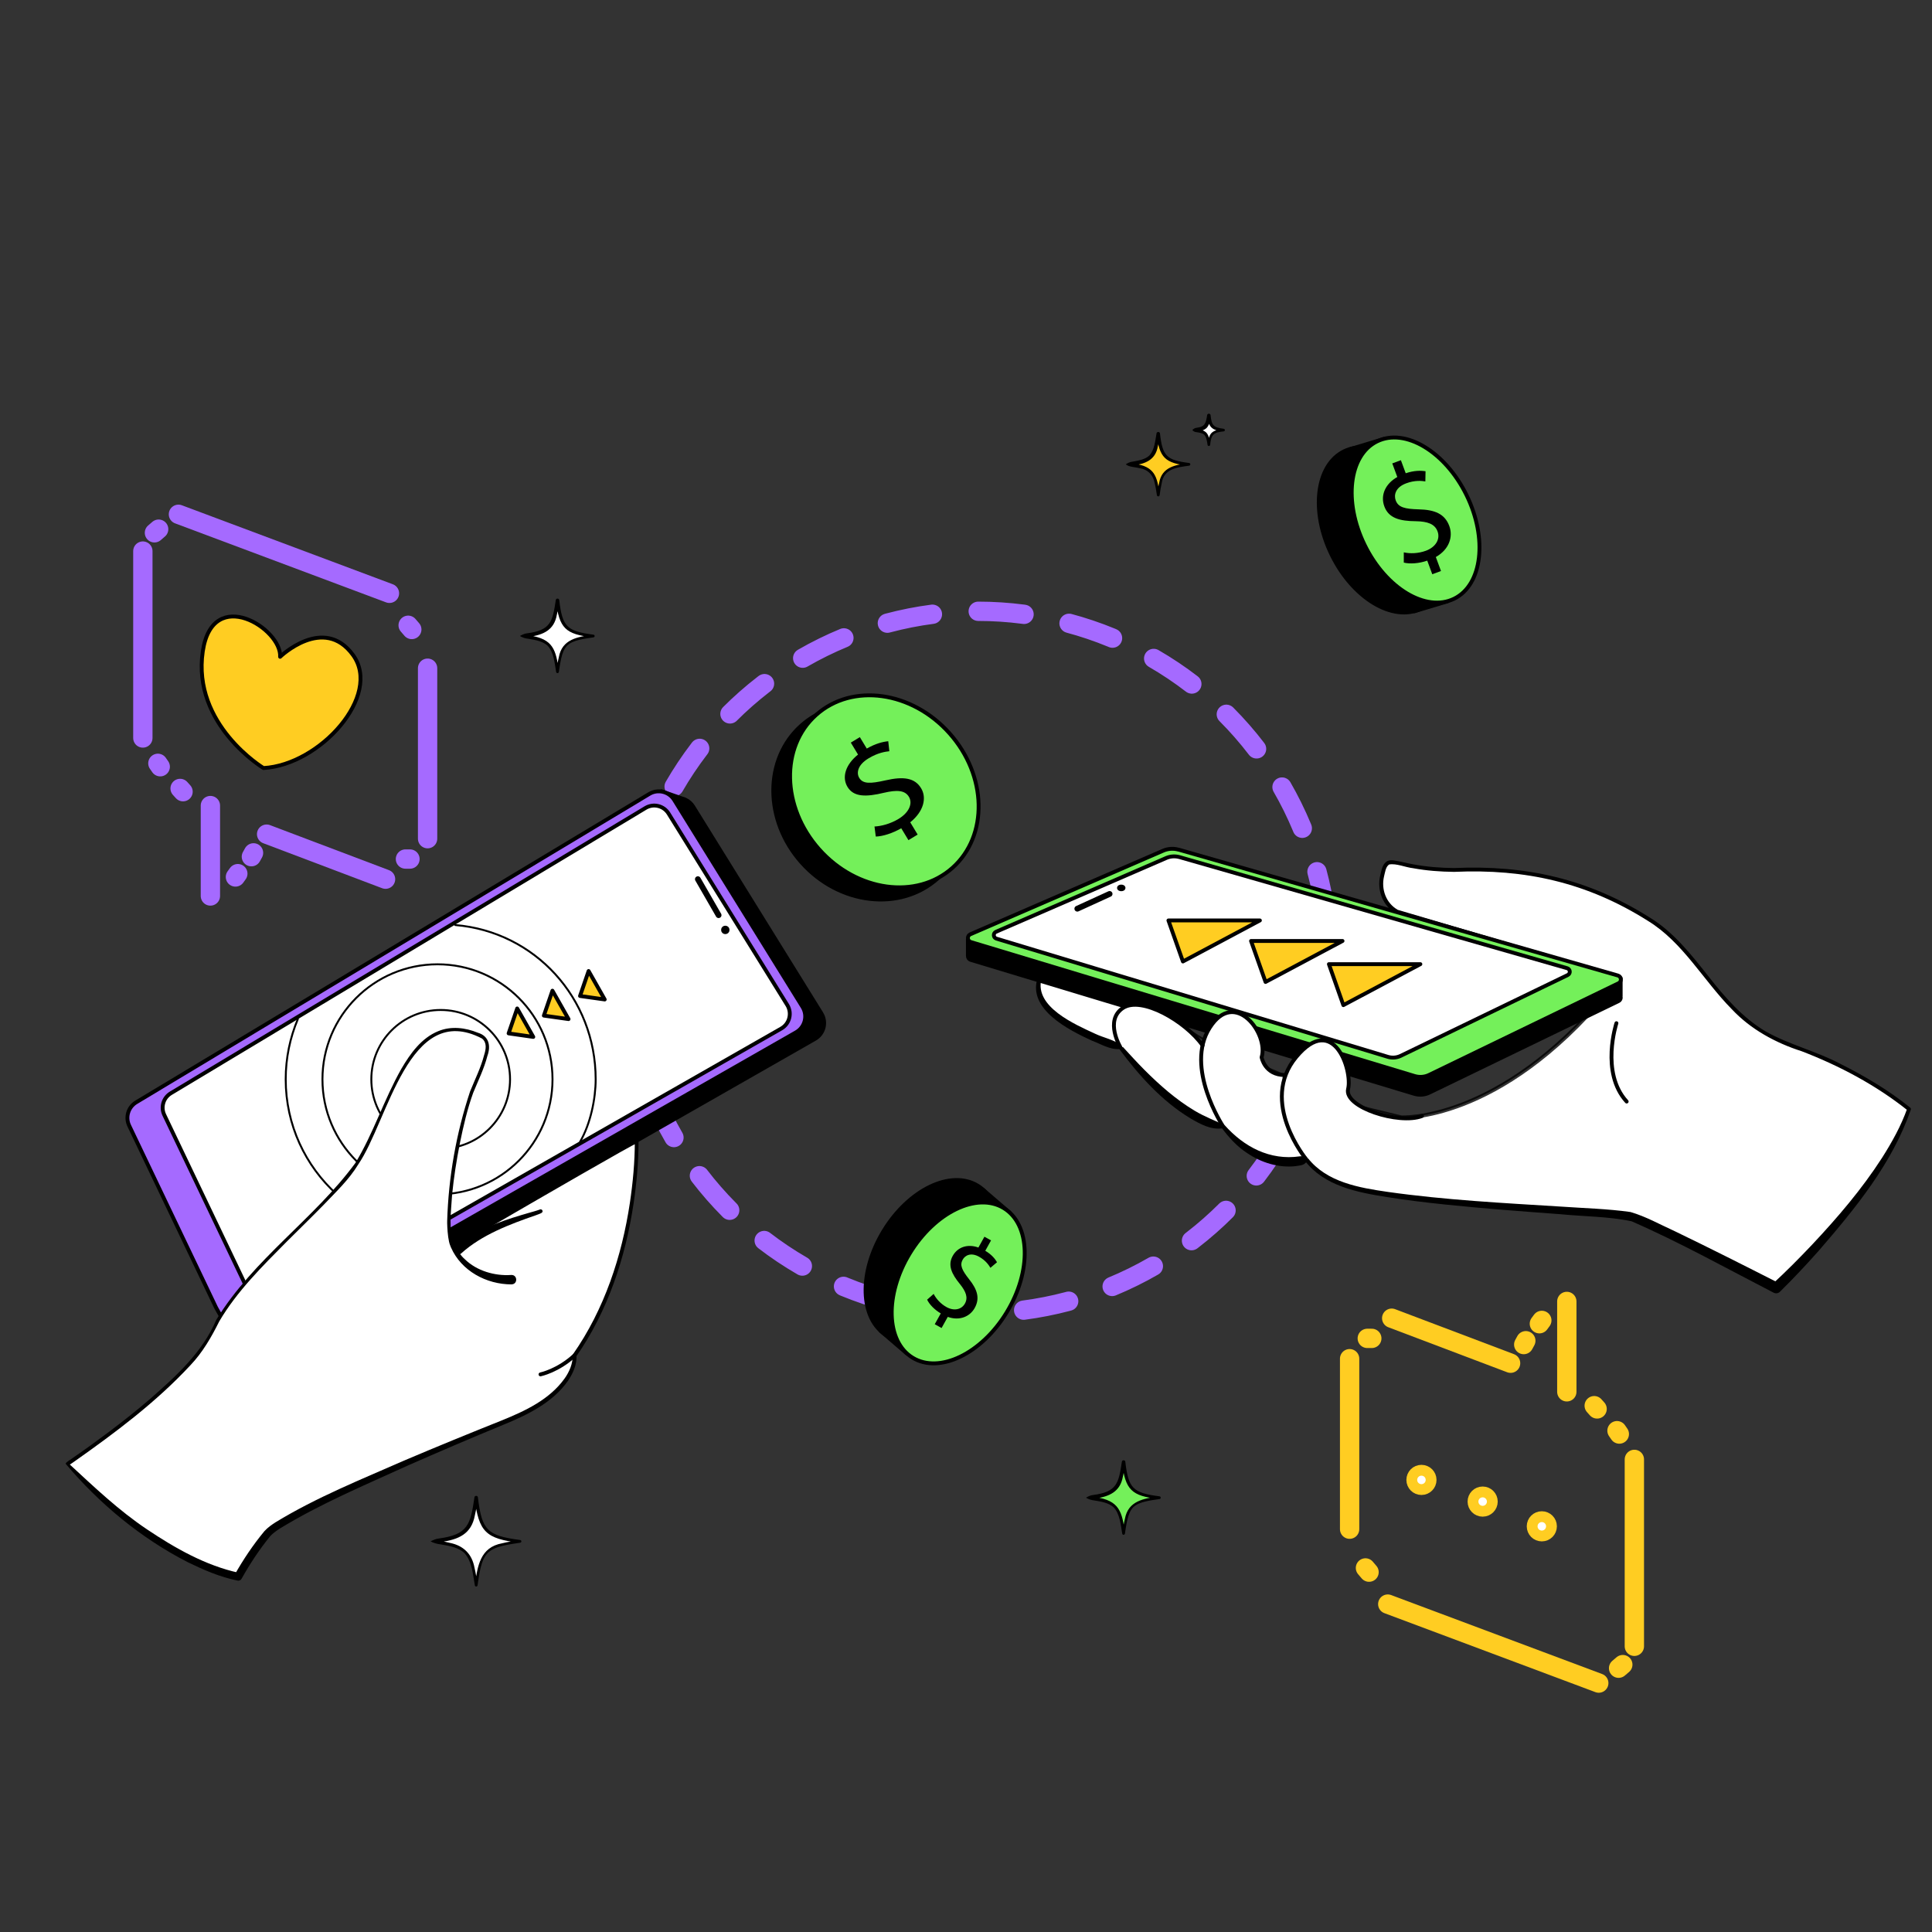 <?xml version="1.0" encoding="utf-8"?>
<svg xmlns="http://www.w3.org/2000/svg" viewBox="0 0 500 500">
  <rect x="0" y="0" width="500" height="500" fill="#333333" stroke="none"/>
  <circle cx="253.09" cy="249.02" fill="none" r="90.82" stroke="#a56aff" stroke-dasharray="0 0 11.89 11.89" stroke-linecap="round" stroke-linejoin="round" stroke-width="5"/>
  <g>
    <path d="M212.59,262.28l-33.2-53.55c-.49-.8-1.19-1.39-1.98-1.76h0s-.03-.02-.03-.02c-.29-.14-.59-.24-.91-.32l-5.27-1.85-.68,3.85L40.18,286.97c-2.08,1.25-2.87,3.88-1.83,6.07l22.43,46.98c.04,.09,.09,.18,.14,.27l1.31,2.34c1.18,2.12,3.78,2.99,6,2.02l42-18.33c.15-.07,.31-.14,.45-.23l100.23-57.23c2.32-1.32,3.08-4.31,1.67-6.58Z" stroke="#000" stroke-linecap="round" stroke-linejoin="round"/>
    <path d="M55.87,338.31l-22.43-46.98c-1.05-2.19-.26-4.82,1.83-6.07l132.77-79.79c2.21-1.33,5.08-.63,6.44,1.56l33.2,53.55c1.41,2.27,.65,5.26-1.67,6.58l-100.23,57.23c-.15,.08-.3,.16-.45,.23l-42,18.33c-2.22,.97-4.82,.1-6-2.02l-1.31-2.34c-.05-.09-.1-.18-.14-.27Z" fill="#a56aff" stroke="#000" stroke-linecap="round" stroke-linejoin="round"/>
    <path d="M63.27,332.02l-20.75-43.47c-.97-2.03-.24-4.46,1.69-5.62l122.85-73.83c2.05-1.23,4.7-.59,5.96,1.44l30.72,49.55c1.3,2.1,.6,4.86-1.54,6.09l-92.74,52.95c-.14,.08-.28,.15-.42,.21l-38.86,16.96c-2.06,.9-4.46,.09-5.55-1.87l-1.21-2.17c-.05-.08-.09-.17-.13-.25Z" fill="#fff" stroke="#000" stroke-linecap="round" stroke-linejoin="round"/>
  </g>
  <circle cx="113.22" cy="279.33" fill="none" r="29.77" stroke="#000" stroke-linecap="round" stroke-linejoin="round" stroke-width=".5"/>
  <circle cx="114.05" cy="279.33" fill="none" r="17.95" stroke="#000" stroke-linecap="round" stroke-linejoin="round" stroke-width=".5"/>
  <path d="M87.17,309.1c-8.13-7.34-13.23-17.96-13.23-29.77,0-5.53,1.12-10.79,3.14-15.59" fill="none" stroke="#000" stroke-linecap="round" stroke-linejoin="round" stroke-width=".5"/>
  <path d="M117.83,239.4c20.58,1.71,36.33,18.91,36.33,39.93,0,5.01-1.33,11.53-4.06,16.21" fill="none" stroke="#000" stroke-linecap="round" stroke-linejoin="round" stroke-width=".5"/>
  <g>
    <g>
      <ellipse cx="357.83" cy="137.18" rx="14.68" ry="22.67" stroke="#000" stroke-linecap="round" stroke-linejoin="round" transform="rotate(-26.11 357.766 137.174)"/>
      <g>
        <polygon points="347.56 136.48 349.61 116.17 358.15 113.6 374.58 155.63 366.04 158.2 347.56 136.48" stroke="#000" stroke-linecap="round" stroke-linejoin="round"/>
        <ellipse cx="366.36" cy="134.61" fill="#74f05a" rx="14.68" ry="22.67" stroke="#000" stroke-linecap="round" stroke-linejoin="round" transform="rotate(-26.11 366.313 134.612)"/>
      </g>
    </g>
    <g>
      <ellipse cx="241.22" cy="326.22" rx="22.67" ry="14.68" stroke="#000" stroke-linecap="round" stroke-linejoin="round" transform="rotate(-58.67 241.208 326.214)"/>
      <g>
        <polygon points="236.29 317.19 254.51 307.99 261.27 313.8 234.69 350.27 227.93 344.46 236.29 317.19" stroke="#000" stroke-linecap="round" stroke-linejoin="round"/>
        <ellipse cx="247.98" cy="332.04" fill="#74f05a" rx="22.67" ry="14.68" stroke="#000" stroke-linecap="round" stroke-linejoin="round" transform="rotate(-58.67 247.964 332.024)"/>
      </g>
    </g>
    <g>
      <g>
        <ellipse cx="225.02" cy="207.54" rx="23.54" ry="26.51" stroke="#000" stroke-linecap="round" stroke-linejoin="round" transform="rotate(-41.7 225.043 207.548)"/>
        <ellipse cx="228.87" cy="204.78" fill="#74f05a" rx="22.58" ry="26.51" stroke="#000" stroke-linecap="round" stroke-linejoin="round" transform="rotate(-41.7 228.89 204.789)"/>
      </g>
      <path d="M235.11,217.44l-1.87-3.09c-2.21,1.29-4.81,2.11-6.59,2.15l-.33-2.6c1.8-.09,4.12-.7,6.23-1.97,2.68-1.62,3.73-3.97,2.68-5.71s-3.12-1.83-6.47-1.05c-4.59,1.11-7.82,1.14-9.43-1.52-1.53-2.54-.47-5.81,2.73-8.37l-1.87-3.09,2.34-1.42,1.79,2.96c2.3-1.31,4.15-1.76,5.56-1.9l.28,2.59c-1.01,.11-2.97,.38-5.38,1.84-2.91,1.76-3.15,3.83-2.41,5.05,.96,1.59,2.84,1.54,6.79,.65,4.66-1.07,7.59-.67,9.23,2.05,1.46,2.41,.75,5.93-2.82,8.8l1.92,3.18-2.38,1.44Z"/>
    </g>
    <path d="M370.67,148.61l-1.3-3.52c-2.1,.74-4.49,.91-6.07,.51v-2.65c1.6,.36,3.72,.32,5.73-.42,2.55-.95,3.75-3.02,3.01-5-.71-1.92-2.55-2.58-5.6-2.64-4.19-.03-7.05-.79-8.17-3.82-1.07-2.89,.24-5.87,3.35-7.62l-1.3-3.52,2.23-.83,1.25,3.38c2.18-.73,3.87-.72,5.13-.52l-.05,2.63c-.91-.14-2.67-.36-4.97,.5-2.77,1.03-3.22,3.02-2.7,4.41,.67,1.81,2.34,2.22,5.93,2.32,4.25,.09,6.79,1.21,7.94,4.31,1.02,2.75,0,6.06-3.49,8.03l1.34,3.62-2.27,.84Z"/>
    <path d="M241.91,342.71l1.56-2.8c-1.58-.92-2.96-2.33-3.53-3.56l1.69-1.49c.62,1.22,1.76,2.54,3.3,3.4,1.95,1.09,3.91,.68,4.79-.9,.85-1.52,.3-3.06-1.28-5.03-2.19-2.67-3.22-4.91-1.87-7.32,1.28-2.3,3.87-3.15,6.64-2.15l1.56-2.8,1.71,.95-1.49,2.69c1.62,.97,2.5,2.04,3.04,2.96l-1.71,1.45c-.39-.65-1.18-1.89-2.94-2.87-2.12-1.18-3.63-.35-4.24,.76-.8,1.44-.18,2.73,1.66,5.06,2.19,2.74,2.82,4.98,1.45,7.45-1.22,2.19-3.87,3.4-6.97,2.3l-1.6,2.88-1.73-.96Z"/>
  </g>
  <g>
    <path d="M17.47,378.86s31.36-20.91,37.29-34.02c5.93-13.11,22.94-26.37,34.64-39.63s14.31-46.2,34.8-37.28c1.4,.61,2.2,2.11,1.9,3.61-.39,1.9-1.27,4.93-3.31,9.32-3.9,8.43-8.74,36.12-5.62,41.78,0,0,47.59-27.74,47.59-27.27s.62,31.99-16.07,55.39c0,0,1.25,9.36-17.32,16.85-18.57,7.49-57.89,24.03-62.26,29.33-4.37,5.31-7.49,11.08-7.49,11.08,0,0-19.97-3.12-44.16-29.18Z" fill="#fff"/>
    <path d="M16.97,378.8c.29-.53,1.14-.94,1.62-1.31,3.21-2.21,6.53-4.61,9.63-6.94,3.61-2.72,7.16-5.53,10.58-8.47,6.76-5.93,13.62-12.1,17.19-20.54,9.61-15.7,25.36-26.1,35.99-40.57,4.68-7.7,7.4-16.45,11.91-24.39,2.3-3.92,5.15-7.94,9.54-9.72,3.29-1.36,7.02-.92,10.24,.41,2.88,.86,3.41,3.4,2.47,5.99-.85,3.31-2.39,6.41-3.67,9.54-1.53,4.22-2.55,8.64-3.45,13.06-.88,4.43-1.58,8.9-2.02,13.39-.25,4.32-1.01,9.08,.58,13.18,0,0-.63-.17-.63-.17,11.25-6.52,31.81-18.52,42.96-24.81,0,0,3.1-1.72,3.1-1.72l.79-.42,.41-.21,.22-.1s.07-.03,.15-.06c0,0,.04-.02,.12-.02-.26-.28,.68,.33,.55,.48v.06c0,5.34-.49,10.68-1.27,15.95-2.1,14.06-6.68,27.93-14.87,39.67,0,0,.09-.36,.09-.36,.11,2.53-.92,4.7-2.2,6.63-3.99,5.69-10.54,8.84-16.75,11.39-8.31,3.42-16.57,6.96-24.79,10.58-11.19,5.1-22.6,9.88-33.09,16.3-.9,.59-1.82,1.26-2.42,1.92-2.78,3.4-5.28,7.19-7.43,11.04-.21,.38-.63,.56-1.04,.48-4.59-.94-8.69-2.73-12.84-4.74-12.12-6.19-22.92-15.14-31.66-25.51h0Zm.99,.12c6.48,5.98,12.78,11.99,20.12,16.9,7.24,4.85,15.14,9.34,23.7,11.21,0,0-1.06,.53-1.06,.53,2.26-4,4.77-7.75,7.71-11.3,.92-1,1.87-1.63,2.84-2.27,10.61-6.48,22.22-11.12,33.56-16.1,8.28-3.52,16.61-6.92,24.96-10.26,6.11-2.47,12.42-5.41,16.33-10.88,1.2-1.68,2.15-3.87,2.08-5.91-.02-.13,.02-.26,.09-.36,8.09-11.57,12.65-25.33,14.73-39.23,.78-5.25,1.27-10.56,1.27-15.86-.13,.13,.78,.74,.51,.47,.1-.02,.07-.02,.01,0-.33,.15-1.01,.52-1.34,.69,0,0-3.09,1.71-3.09,1.71-11.06,6.23-31.77,18.29-42.97,24.77-1.5,.64-1.72-6.08-1.68-7.06,.34-11.36,2.34-22.7,5.92-33.49,1.28-3.16,2.79-6.16,3.65-9.46,.46-1.44,.78-3.2-.57-4.26-18.99-9.89-24.28,21.4-32.05,32.64-2.38,3.92-5.75,7.07-8.88,10.37-3.17,3.25-6.42,6.4-9.63,9.6-6.33,6.38-12.85,12.83-17.43,20.6-2.04,4.09-4.31,8.05-7.49,11.38-8.9,9.58-19.45,17.45-30.11,24.96,0,0-.7,.48-.7,.48l-.35,.24s-.03-.07-.14-.12h0Z"/>
  </g>
  <path d="M139.88,355.69s4.53-.94,8.82-4.92" fill="none" stroke="#000" stroke-linecap="round" stroke-linejoin="round"/>
  <path d="M132.39,332.4c-6.51,0-13-3.48-15.66-9.53-.12-.25-.03-.55,.22-.67,.23-.12,.52-.03,.65,.18,.78,1.28,1.6,2.54,2.71,3.52,3.09,3.02,7.77,4.36,11.99,4.06,1.65-.09,1.76,2.4,.09,2.43h0Z"/>
  <path d="M140.15,313.9c-.4,.23-1.06,.45-1.49,.61-6.77,2.34-13.97,5.05-19.3,9.87-.49,.46-1.26,.43-1.71-.06-.46-.51-.4-1.31,.13-1.74,3.24-2.61,6.89-4.43,10.61-5.9,2.68-1.08,5.73-2,8.51-2.8,.75-.22,1.98-.54,2.71-.82,.61-.37,1.16,.47,.54,.84h0Z"/>
  <g>
    <path d="M361.45,235.89c-2.69-1.64-5.03-4.8-3.51-10.3,1.52-5.5,2.93,0,21.42-.47,18.49-.47,31.95,3.51,46.81,12.4,14.86,8.89,18.37,26.45,37.33,33,18.96,6.55,30.54,16.5,30.54,16.5-6.55,20.25-34.37,46.26-34.37,46.26,0,0-32.22-16.77-37.37-18.41s-67.41-3.04-77.71-9.6c0,0-4.33-2.22-6.55-5.27,0,0-11.47,4.1-21.53-8.54,0,0-10.16-.1-26.57-20.48,0,0-24.46-7.26-20.95-17.73l23.8,7.24,74.75,22.85,51.46-25,.22-5.38-57.78-17.09Z" fill="#fff"/>
    <path d="M361.25,236.35c-3.41-1.86-4.92-6-4.07-9.67,.36-1.36,.48-3.06,1.9-3.85,.56-.25,1.09-.21,1.56-.17,1.85,.27,3.48,.76,5.22,1.05,3.44,.64,6.94,.9,10.44,.94,18.6-.84,34.85,2.82,50.69,12.83,6.12,3.74,10.62,9.47,15,15,4.33,5.53,8.97,10.92,15,14.48,6.09,3.43,13.14,5.09,19.35,8.4,6.34,3.17,12.45,6.8,18,11.28,.17,.13,.24,.36,.17,.55-4.79,13.91-14.33,25.52-23.82,36.5-3.24,3.64-6.54,7.18-10.05,10.62-.44,.43-1.1,.51-1.62,.24-12.18-6.28-24.21-13-36.76-18.48-5.9-1.26-12.31-1.23-18.39-1.83-9.99-.74-20-1.48-29.98-2.52-4.99-.53-9.98-1.12-14.94-1.92-7.78-1.23-16.21-2.85-21.29-9.43,0,0-.01-.02-.03-.02l.59,.18c-.75,1.21-1.92,1.06-3.08,1.29-4.33,.43-8.74-.94-12.3-3.35-2.66-1.7-4.86-4.13-6.72-6.65,0,0,.39,.19,.39,.19-3.17,.46-5.88-1.1-8.47-2.6-7.44-4.53-13.31-11.11-18.46-18.04-.13-.1,.23,.15,.22,.14-2.67,.16-4.84-1.31-7.23-2.19-5.99-2.76-16.67-8.12-14.05-16.19,.08-.26,.36-.41,.62-.32-.06,.1,99.74,30.2,98.19,30.12,0,0,51.46-25,51.46-25l-.28,.43,.22-5.38,.36,.5-57.84-17.11h0Zm.41-.91l57.72,17.07c.22,.07,.37,.28,.36,.5l-.22,5.38c0,.19-.12,.35-.28,.43l-51.46,25c-.38,.32-98.52-30.1-98.91-30.06,0,0,.62-.32,.62-.32v.04c-1.71,7.1,8.64,11.61,13.88,14.03,2.34,1.13,4.92,1.48,6.99,3.18,1.63,1.78,4.1,4.48,5.84,6.22,3.94,3.94,8.21,7.71,13,10.56,2.5,1.5,5.19,2.52,7.73,3.71,5.01,5.64,11.77,9.21,19.44,8.08,.47-.06,.94-.05,1.53,.29l.59,.18c4.9,6.24,13.23,7.66,20.7,8.74,14.86,2.1,29.87,2.87,44.85,3.8,5.96,.42,11.98,.56,17.93,1.4,4.02,1.17,7.66,3.25,11.45,4.96,9.04,4.36,17.99,8.88,26.93,13.43l-1.6,.22c3.52-3.24,6.93-6.68,10.24-10.18,6.58-7,12.87-14.36,18.08-22.45,2.57-4.05,4.92-8.26,6.52-12.77l.15,.53-.02-.02c-8.19-6.54-17.66-11.57-27.45-15.33-6.73-2.15-13.23-5.68-18.11-10.91-7.37-7.46-12.61-17.28-21.68-22.83-15.7-9.92-31.72-13.51-50.17-12.68-3.55-.04-7.11-.3-10.61-.95-2.01-.22-4.32-1.3-6.19-.96-.93,.62-1.05,2.06-1.33,3.12-.76,3.31,.53,6.86,3.49,8.57h0Z"/>
  </g>
  <path d="M296.51,256.66s8.06,9.95,19.3,14.78c11.23,4.83,34.64,14.78,34.64,14.78l12.16,2.95s25.29,1.5,53.37-32.21c3.33-3.99-2.46-4.45-2.46-4.45l-117.02,4.15Z" opacity=".8" stroke="#000" stroke-linecap="round" stroke-linejoin="round"/>
  <g>
    <path d="M419.43,257.8h0v-4.61l-12.31,.57-103.77-29.74c-.24-.07-.5-.05-.73,.05l-42.53,18.44-9.6,.44v4.45s0,0,0,0c0,.44,.26,.87,.76,1.02l114.77,34.66c1.29,.39,2.69,.28,3.9-.31l48.93-23.68c.53-.25,.69-.81,.55-1.28Z" stroke="#000" stroke-linecap="round" stroke-linejoin="round"/>
    <path d="M305.01,219.88l113.69,32.58c.95,.27,1.06,1.58,.17,2.01l-49,23.71c-1.17,.57-2.51,.67-3.76,.3l-114.85-34.68c-.96-.29-1.04-1.62-.12-2.02l49.9-21.63c1.25-.54,2.65-.63,3.96-.26Z" fill="#74f05a" stroke="#000" stroke-linecap="round" stroke-linejoin="round"/>
    <path d="M305.29,221.83l100.28,28.74c.84,.24,.94,1.39,.15,1.77l-43.22,20.91c-1.03,.5-2.22,.59-3.32,.26l-101.3-30.59c-.85-.26-.92-1.43-.1-1.78l44.01-19.08c1.1-.48,2.34-.56,3.5-.23Z" fill="#fff" stroke="#000" stroke-linecap="round" stroke-linejoin="round"/>
    <line fill="#fff" stroke="#000" stroke-linecap="round" stroke-linejoin="round" stroke-width="1.5" x1="278.81" x2="287.16" y1="235.17" y2="231.35"/>
    <ellipse cx="290.18" cy="229.79" fill="#fff" rx=".6" ry=".35" stroke="#000" stroke-linecap="round" stroke-linejoin="round"/>
  </g>
  <path d="M418.33,264.8s-4.21,12.79,2.65,20.28" fill="none" stroke="#000" stroke-linecap="round" stroke-linejoin="round"/>
  <path d="M316.51,291.48s-9.99-15.21-3.43-25.51c6.55-10.3,15.29,1.64,13.42,7.65,0,0,.78,4.6,6.01,4.6" fill="#fff" stroke="#000" stroke-linecap="round" stroke-linejoin="round"/>
  <path d="M338.05,300.02s-12.27-14.83-2.59-26.47,14.6,3.5,13.43,8.26,13.19,9.28,19.11,7.02" fill="#fff" stroke="#000" stroke-linecap="round" stroke-linejoin="round"/>
  <path d="M289.95,271s-4.15-6.9,.64-10.12c4.8-3.22,16.23,3.41,20.63,9.66" fill="#fff" stroke="#000" stroke-linecap="round" stroke-linejoin="round"/>
  <line fill="#fff" stroke="#000" stroke-linecap="round" stroke-linejoin="round" stroke-width="1.5" x1="180.61" x2="185.97" y1="227.53" y2="236.84"/>
  <circle cx="187.71" cy="240.66" r=".59" stroke="#000" stroke-linecap="round" stroke-linejoin="round"/>
  <polygon fill="#ffcd22" points="306.14 248.83 326.06 238.21 302.39 238.21 306.14 248.83" stroke="#000" stroke-linecap="round" stroke-linejoin="round"/>
  <polygon fill="#ffcd22" points="327.52 254.13 347.44 243.52 323.77 243.52 327.52 254.13" stroke="#000" stroke-linecap="round" stroke-linejoin="round"/>
  <polygon fill="#ffcd22" points="347.66 260.13 367.59 249.52 343.92 249.52 347.66 260.13" stroke="#000" stroke-linecap="round" stroke-linejoin="round"/>
  <polygon fill="#ffcd22" points="133.85 260.99 138.01 268.35 131.63 267.44 133.85 260.99" stroke="#000" stroke-linecap="round" stroke-linejoin="round"/>
  <polygon fill="#ffcd22" points="142.97 256.39 147.14 263.74 140.75 262.84 142.97 256.39" stroke="#000" stroke-linecap="round" stroke-linejoin="round"/>
  <polygon fill="#ffcd22" points="152.33 251.3 156.5 258.66 150.11 257.76 152.33 251.3" stroke="#000" stroke-linecap="round" stroke-linejoin="round"/>
  <g>
    <line fill="#fff" stroke="#a56aff" stroke-linecap="round" stroke-linejoin="round" stroke-width="5" x1="46.18" x2="100.79" y1="133.1" y2="153.55"/>
    <line fill="#fff" stroke="#a56aff" stroke-linecap="round" stroke-linejoin="round" stroke-width="5" x1="105.63" x2="106.57" y1="161.82" y2="162.91"/>
    <line fill="#fff" stroke="#a56aff" stroke-linecap="round" stroke-linejoin="round" stroke-width="5" x1="41.06" x2="39.97" y1="136.95" y2="137.89"/>
    <line fill="#fff" stroke="#a56aff" stroke-linecap="round" stroke-linejoin="round" stroke-width="5" x1="110.66" x2="110.66" y1="172.93" y2="217.05"/>
    <line fill="#fff" stroke="#a56aff" stroke-linecap="round" stroke-linejoin="round" stroke-width="5" x1="104.93" x2="106.1" y1="222.32" y2="222.32"/>
    <line fill="#fff" stroke="#a56aff" stroke-linecap="round" stroke-linejoin="round" stroke-width="5" x1="99.78" x2="69" y1="227.53" y2="215.88"/>
    <line fill="#fff" stroke="#a56aff" stroke-linecap="round" stroke-linejoin="round" stroke-width="5" x1="65.61" x2="65.06" y1="220.72" y2="221.71"/>
    <line fill="#fff" stroke="#a56aff" stroke-linecap="round" stroke-linejoin="round" stroke-width="5" x1="61.55" x2="60.93" y1="226.1" y2="226.96"/>
    <line fill="#fff" stroke="#a56aff" stroke-linecap="round" stroke-linejoin="round" stroke-width="5" x1="47.37" x2="46.61" y1="204.89" y2="204.05"/>
    <line fill="#fff" stroke="#a56aff" stroke-linecap="round" stroke-linejoin="round" stroke-width="5" x1="41.47" x2="40.86" y1="198.43" y2="197.55"/>
    <line fill="#fff" stroke="#a56aff" stroke-linecap="round" stroke-linejoin="round" stroke-width="5" x1="54.45" x2="54.45" y1="208.48" y2="231.88"/>
    <line fill="#fff" stroke="#a56aff" stroke-linecap="round" stroke-linejoin="round" stroke-width="5" x1="36.97" x2="36.97" y1="142.62" y2="190.99"/>
  </g>
  <g>
    <line fill="#fff" stroke="#ffcd22" stroke-linecap="round" stroke-linejoin="round" stroke-width="5" x1="413.76" x2="359.15" y1="435.58" y2="415.14"/>
    <line fill="#fff" stroke="#ffcd22" stroke-linecap="round" stroke-linejoin="round" stroke-width="5" x1="354.31" x2="353.38" y1="406.87" y2="405.78"/>
    <line fill="#fff" stroke="#ffcd22" stroke-linecap="round" stroke-linejoin="round" stroke-width="5" x1="418.89" x2="419.98" y1="431.73" y2="430.8"/>
    <line fill="#fff" stroke="#ffcd22" stroke-linecap="round" stroke-linejoin="round" stroke-width="5" x1="349.28" x2="349.28" y1="395.75" y2="351.63"/>
    <line fill="#fff" stroke="#ffcd22" stroke-linecap="round" stroke-linejoin="round" stroke-width="5" x1="355.02" x2="353.85" y1="346.37" y2="346.37"/>
    <line fill="#fff" stroke="#ffcd22" stroke-linecap="round" stroke-linejoin="round" stroke-width="5" x1="360.17" x2="390.94" y1="341.15" y2="352.8"/>
    <line fill="#fff" stroke="#ffcd22" stroke-linecap="round" stroke-linejoin="round" stroke-width="5" x1="394.34" x2="394.88" y1="347.97" y2="346.98"/>
    <line fill="#fff" stroke="#ffcd22" stroke-linecap="round" stroke-linejoin="round" stroke-width="5" x1="398.39" x2="399.02" y1="342.58" y2="341.72"/>
    <line fill="#fff" stroke="#ffcd22" stroke-linecap="round" stroke-linejoin="round" stroke-width="5" x1="412.58" x2="413.33" y1="363.79" y2="364.63"/>
    <line fill="#fff" stroke="#ffcd22" stroke-linecap="round" stroke-linejoin="round" stroke-width="5" x1="418.48" x2="419.08" y1="370.26" y2="371.13"/>
    <line fill="#fff" stroke="#ffcd22" stroke-linecap="round" stroke-linejoin="round" stroke-width="5" x1="405.49" x2="405.49" y1="360.2" y2="336.81"/>
    <line fill="#fff" stroke="#ffcd22" stroke-linecap="round" stroke-linejoin="round" stroke-width="5" x1="422.97" x2="422.97" y1="426.06" y2="377.69"/>
  </g>
  <path d="M72.49,169.98s11.29-10.89,18.87-.46c7.59,10.43-8.52,28.44-23.17,29.25,0,0-18.52-11.19-15.71-30.19,2.55-17.23,20.46-5.8,20.01,1.39Z" fill="#ffcd22" stroke="#000" stroke-linecap="round" stroke-linejoin="round"/>
  <circle cx="367.87" cy="383" fill="#fff" r="1.4" stroke="#ffcd22" stroke-linecap="round" stroke-linejoin="round" stroke-width="5"/>
  <circle cx="383.71" cy="388.61" fill="#fff" r="1.4" stroke="#ffcd22" stroke-linecap="round" stroke-linejoin="round" stroke-width="5"/>
  <circle cx="399.02" cy="395.01" fill="#fff" r="1.4" stroke="#ffcd22" stroke-linecap="round" stroke-linejoin="round" stroke-width="5"/>
  <g>
    <path d="M281.53,387.6c7.36-1.05,8.21-1.89,9.25-9.25,1.05,7.36,1.89,8.21,9.25,9.25-7.36,1.05-8.21,1.89-9.25,9.25-1.05-7.36-1.89-8.21-9.25-9.25Z" fill="#74f05a"/>
    <path d="M281.06,387.6c.39-.25,1.22-.66,1.78-.69,6.18-.8,6.66-2.96,7.5-8.62,.06-.5,.83-.5,.89,0,.8,6.92,1.97,8.07,8.86,8.96,.19,.03,.33,.21,.3,.4-.02,.16-.15,.28-.3,.3-1.23,.17-2.45,.35-3.64,.63-1.18,.28-2.34,.7-3.18,1.5-.8,.84-1.22,1.99-1.5,3.18-.28,1.19-.46,2.41-.64,3.64-.03,.19-.21,.33-.4,.3-.16-.02-.28-.15-.3-.3-.41-2.29-.57-5.01-2.18-6.77-1.27-1.2-3.24-1.52-4.95-1.8-.82-.08-1.59-.32-2.24-.73h0Zm.95,0c.32-.05,.53-.23,.68-.26,.13-.04,.61,.09,.77,.11,6.21,.89,6.95,3.72,7.68,9.35,0,0-.7,0-.7,0,.19-1.23,.38-2.47,.68-3.7,.83-4.7,4.88-5.29,8.87-5.85,0,0,0,.71,0,.71-7.23-.82-8.73-2.35-9.64-9.54,0,0,.89,0,.89,0-.17,1.24-.35,2.48-.64,3.72-.69,3.92-3.52,5.18-7.13,5.66-.15,.02-.63,.13-.76,.08-.14-.04-.37-.23-.69-.28h0Z"/>
  </g>
  <g>
    <path d="M111.89,398.91c9.02-1.28,10.06-2.32,11.34-11.34,1.28,9.02,2.32,10.06,11.34,11.34-9.02,1.28-10.06,2.32-11.34,11.34-1.28-9.02-2.32-10.06-11.34-11.34Z" fill="#fff"/>
    <path d="M111.42,398.91c.49-.26,1.44-.69,2.09-.74,7.66-1.01,8.23-3.63,9.28-10.67,.06-.5,.83-.5,.89,0,1.02,8.56,2.43,9.94,10.95,11.05,.19,.03,.33,.21,.3,.4-.02,.16-.15,.28-.3,.3-1.5,.22-3.01,.44-4.47,.78-1.45,.35-2.88,.87-3.93,1.86-1,1.04-1.51,2.47-1.86,3.93-.35,1.46-.57,2.97-.78,4.47-.03,.19-.21,.33-.4,.3-.16-.02-.27-.15-.3-.3-.51-2.83-.7-6.16-2.69-8.35-1.58-1.5-3.99-1.89-6.12-2.25-.93-.1-1.89-.37-2.66-.79h0Zm.95,0c.61-.08,.76-.33,1.3-.19,.95,.17,1.9,.35,2.83,.59,3.46,.71,5.64,2.88,6.29,6.35,.36,1.51,.58,3.03,.8,4.54h-.7c.71-4.91,1.34-9.77,7.11-10.81,1.5-.37,3.02-.6,4.53-.83v.71c-8.87-1.05-10.6-2.81-11.74-11.63,0,0,.89,0,.89,0-.22,1.52-.43,3.04-.79,4.55-.88,4.81-4.24,6.23-8.65,6.86-.21,.03-.78,.15-.97,.12-.21-.03-.51-.21-.9-.25h0Z"/>
  </g>
  <g>
    <path d="M135.04,164.6c7.36-1.05,8.21-1.89,9.25-9.25,1.05,7.36,1.89,8.21,9.25,9.25-7.36,1.05-8.21,1.89-9.25,9.25-1.05-7.36-1.89-8.21-9.25-9.25Z" fill="#fff"/>
    <path d="M134.56,164.6c.39-.25,1.22-.66,1.78-.69,6.18-.8,6.66-2.96,7.5-8.62,.06-.5,.83-.5,.89,0,.8,6.92,1.97,8.07,8.86,8.96,.19,.03,.33,.21,.3,.4-.02,.16-.15,.28-.3,.3-1.23,.17-2.45,.35-3.64,.63-1.18,.28-2.34,.7-3.18,1.5-.8,.84-1.22,1.99-1.5,3.18-.28,1.19-.46,2.41-.64,3.64-.03,.19-.21,.33-.4,.3-.16-.02-.28-.15-.3-.3-.41-2.29-.57-5.01-2.18-6.77-1.27-1.2-3.24-1.52-4.95-1.8-.82-.08-1.59-.32-2.24-.73h0Zm.95,0c.32-.05,.53-.23,.68-.26,.13-.04,.61,.09,.77,.11,6.21,.89,6.95,3.72,7.68,9.35,0,0-.7,0-.7,0,.19-1.23,.38-2.47,.68-3.7,.83-4.7,4.88-5.29,8.87-5.85,0,0,0,.71,0,.71-7.23-.82-8.73-2.35-9.64-9.54,0,0,.89,0,.89,0-.17,1.24-.35,2.48-.64,3.72-.69,3.92-3.52,5.18-7.13,5.66-.15,.02-.63,.13-.76,.08-.14-.04-.37-.23-.69-.28h0Z"/>
  </g>
  <g>
    <path d="M291.81,120.17c6.32-.9,7.04-1.63,7.94-7.94,.9,6.32,1.63,7.04,7.94,7.94-6.32,.9-7.04,1.63-7.94,7.94-.9-6.32-1.63-7.04-7.94-7.94Z" fill="#ffcd22"/>
    <path d="M291.34,120.17c.32-.23,1.09-.64,1.58-.66,0,0,.39-.07,.39-.07,1.43-.26,3.12-.57,4.15-1.56,1.34-1.46,1.5-3.79,1.85-5.71,.06-.5,.83-.5,.89,0,.66,5.88,1.7,6.91,7.55,7.65,.19,.03,.33,.21,.3,.4-.02,.16-.15,.28-.3,.3-3.15,.44-6.52,.75-7.1,4.52-.24,1.02-.39,2.07-.54,3.12-.03,.19-.21,.33-.4,.3-.16-.02-.28-.15-.3-.3-.16-1.05-.32-2.1-.57-3.11-.39-2.15-1.8-3.57-3.97-3.9-1.12-.29-2.59-.25-3.52-.97h0Zm.95,0c.27-.06,.45-.24,.55-.28,.1-.04,.51,.07,.64,.09,5.32,.75,6.03,3.25,6.63,8.09,0,0-.7,0-.7,0,.16-1.06,.33-2.12,.59-3.18,.72-4.05,4.21-4.58,7.65-5.06,0,0,0,.71,0,.71-6.19-.68-7.57-2.08-8.34-8.23,0,0,.89,0,.89,0-.15,1.06-.3,2.13-.55,3.2-.62,3.6-3.34,4.56-6.57,4.98-.37,.08-.34-.21-.79-.3h0Z"/>
  </g>
  <g>
    <path d="M309.06,111.31c3.02-.43,3.37-.78,3.8-3.8,.43,3.02,.78,3.37,3.8,3.8-3.02,.43-3.37,.78-3.8,3.8-.43-3.02-.78-3.37-3.8-3.8Z" fill="#fff"/>
    <path d="M308.58,111.31c.12-.2,.65-.57,.96-.57,0,0,.18-.04,.18-.04,2.13-.24,2.38-1.2,2.69-3.26,.06-.5,.83-.5,.89,0,.26,2.75,.8,3.18,3.41,3.53,.19,.03,.31,.2,.28,.39-.02,.15-.15,.26-.29,.28-2.7,.28-3.24,.82-3.52,3.51-.04,.37-.62,.37-.66,0-.16-.97-.3-2.07-.87-2.65-.46-.43-1.27-.55-1.92-.64-.46-.02-.9-.24-1.15-.56h0Zm.95,0c.14-.08,.17-.28,.14-.34,0-.03-.04-.04,.03-.02,.89,.2,1.77,.33,2.5,1.02,.43,.46,.61,1.03,.73,1.55,.11,.52,.19,1.04,.26,1.55h-.66c.08-.51,.16-1.02,.29-1.54,.13-.51,.32-1.07,.75-1.51,.87-.79,1.99-.84,3.05-1.04,0,0,0,.68,0,.68-2.98-.25-3.85-1.12-4.2-4.08,0,0,.89,0,.89,0-.18,1.11-.19,2.23-1.02,3.16-.78,.71-1.65,.81-2.58,.97-.07,.01-.02,0-.03-.03,.04-.07,0-.28-.15-.36h0Z"/>
  </g>
</svg>